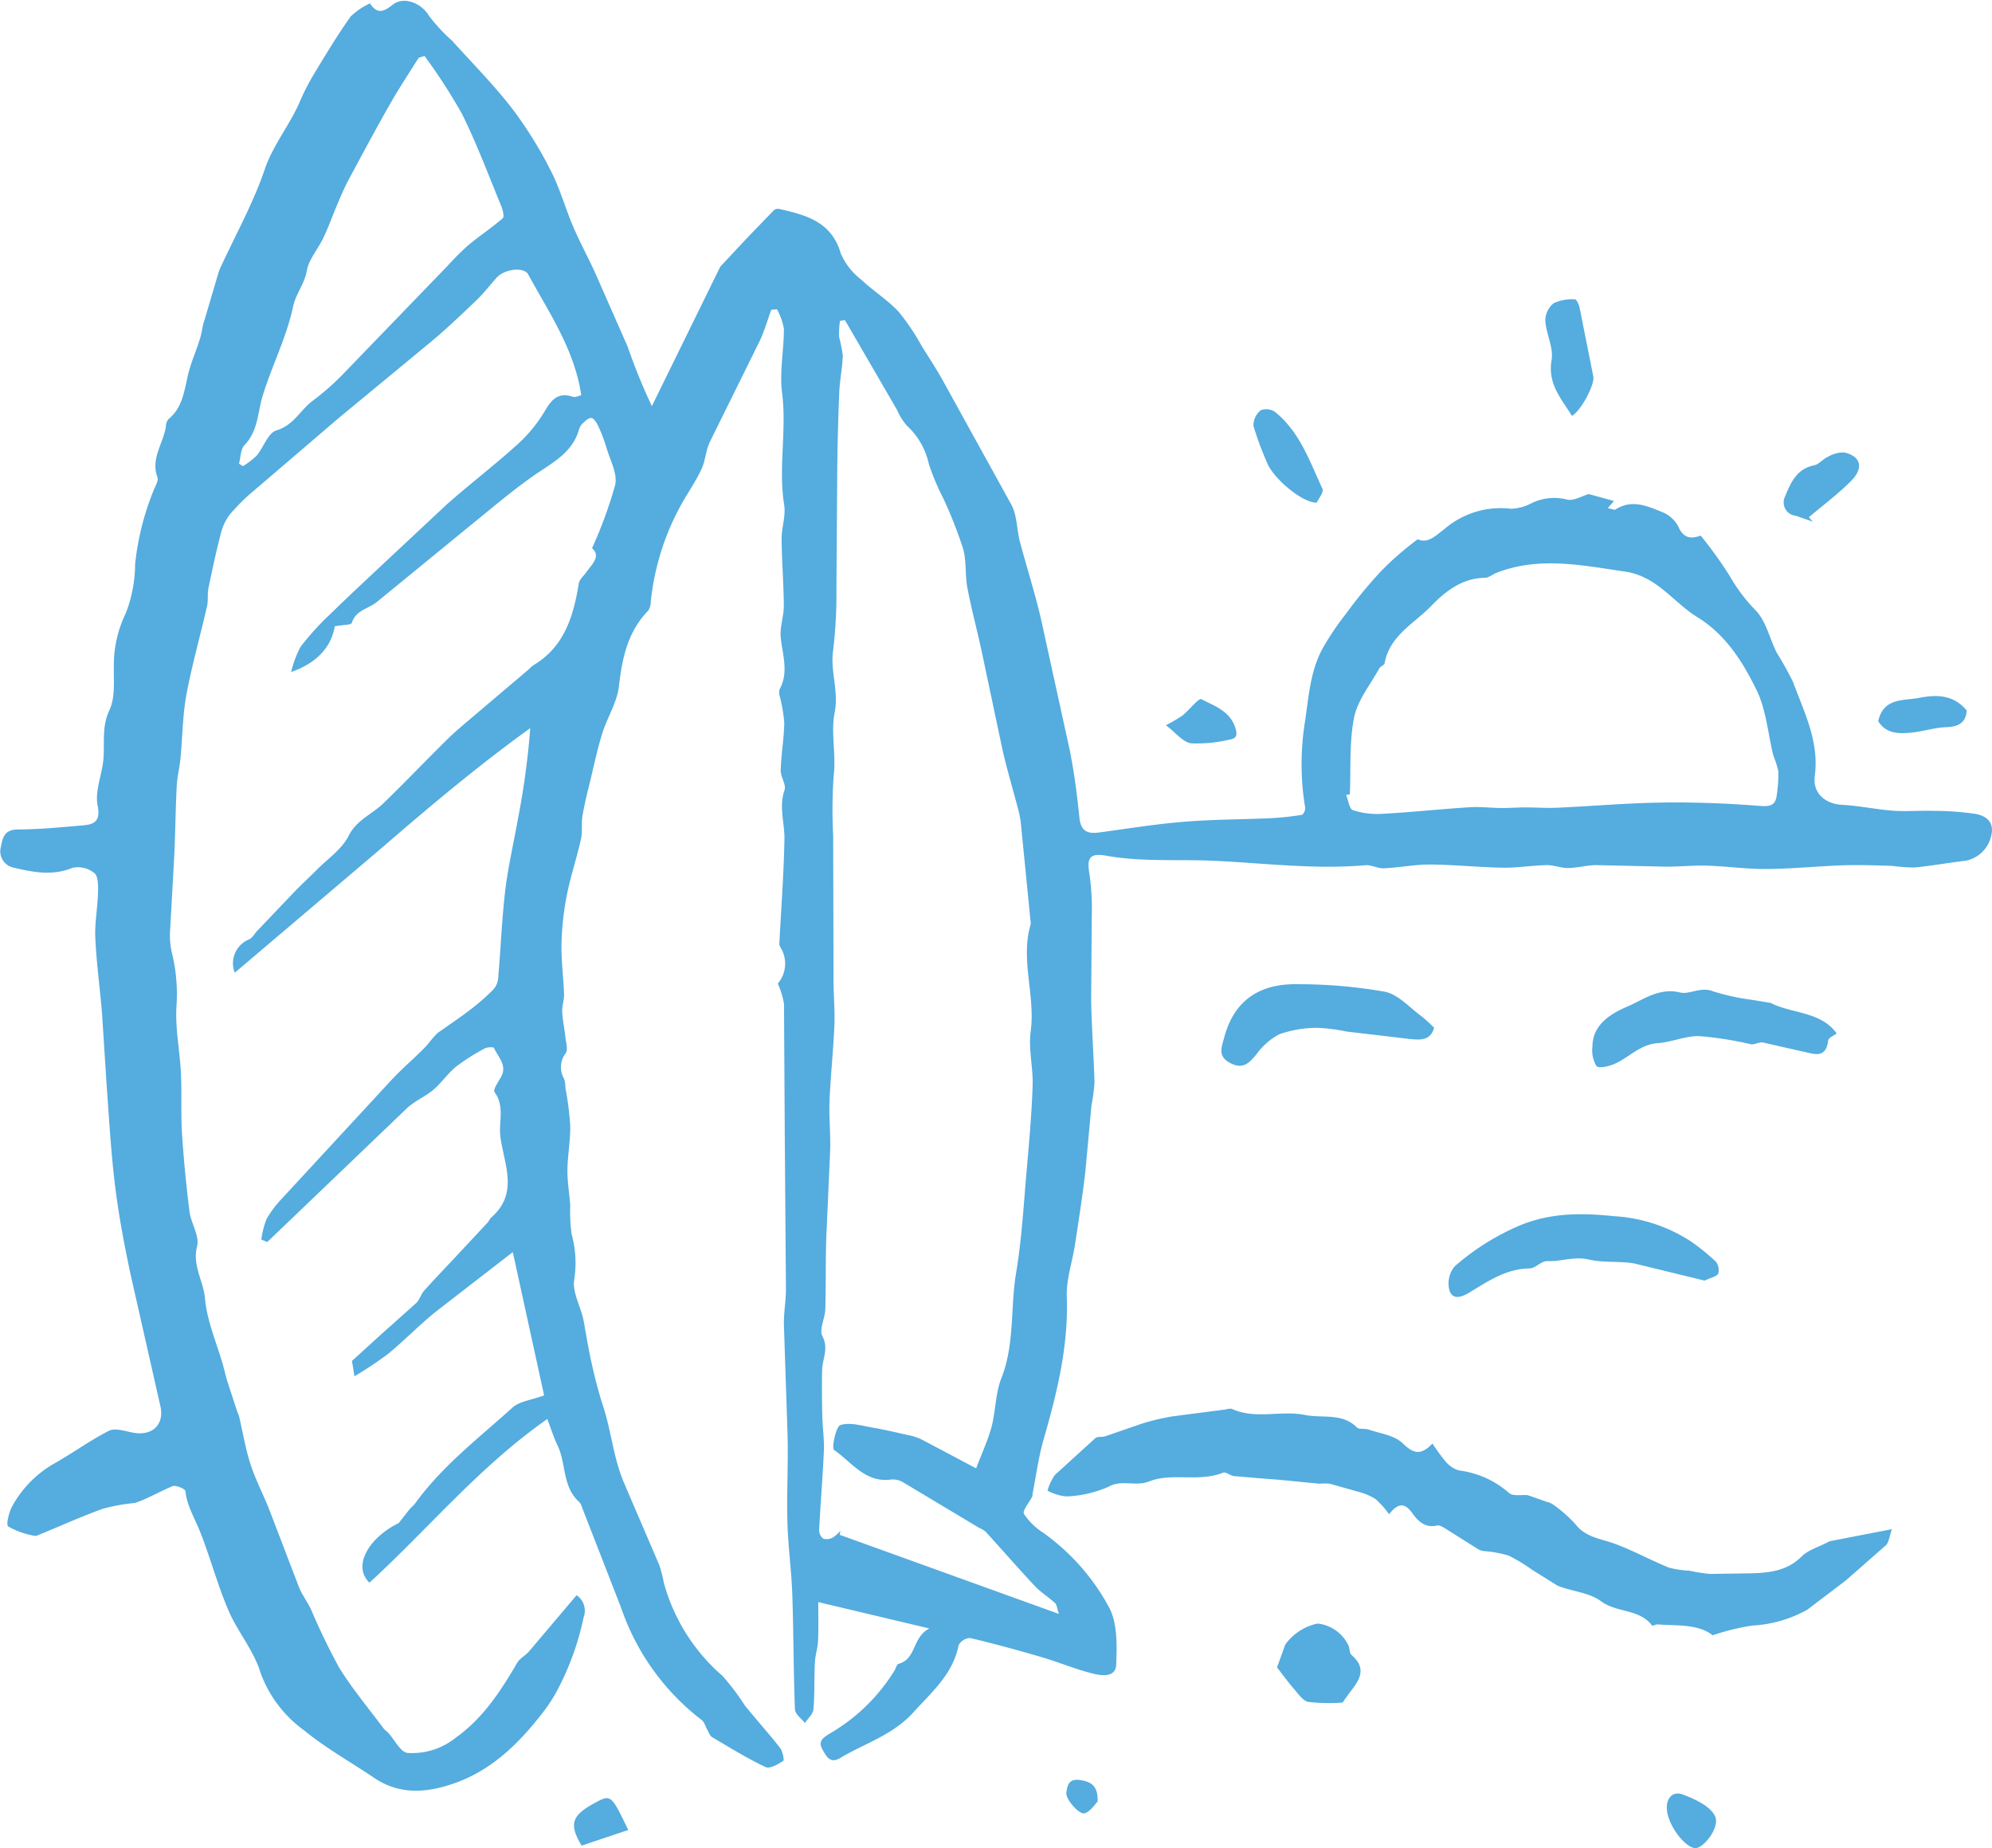 <?xml version="1.0" encoding="UTF-8"?>
<svg xmlns="http://www.w3.org/2000/svg" xmlns:v="https://vecta.io/nano" viewBox="0 0 225.7 209.37" fill="#54acdf">
  <path d="M160.63 61.09c1.14.55 2.07-.43 3.07-1.19 2.08-1.77 4.8-2.59 7.51-2.26a5.3 5.3 0 0 0 2.27-.61c1.24-.62 2.66-.78 4-.45.77.24 1.82-.42 2.53-.61l2.86.79-.71.81c.42.07.75.24.91.13 1.87-1.18 3.63-.34 5.33.34a3.51 3.51 0 0 1 1.78 1.66c.65 1.48 1.66 1.27 2.52.98 1.19 1.47 2.29 3 3.3 4.6.81 1.42 1.8 2.73 2.94 3.89 1.17 1.22 1.56 3.16 2.36 4.76.68 1.08 1.3 2.2 1.86 3.34 1.26 3.43 2.98 6.75 2.46 10.63-.26 1.95 1.17 3.18 3.11 3.28 1.9.1 3.79.51 5.7.66 1.48.11 2.97-.02 4.45.02 1.65-.01 3.29.11 4.92.34 1.05.19 2.1.75 1.86 2.24a3.71 3.71 0 0 1-2.87 3.06c-1.97.23-3.93.59-5.9.78-.85-.01-1.7-.08-2.54-.19-1.85-.05-3.7-.12-5.55-.06-2.88.1-5.75.4-8.62.42-2.24.02-4.49-.31-6.74-.38-1.6-.05-3.21.13-4.81.11l-7.76-.17c-1.07 0-2.13.31-3.2.33-.8.01-1.61-.34-2.41-.33-1.66.03-3.31.31-4.96.29-2.75-.04-5.49-.34-8.24-.36-1.75-.01-3.5.35-5.26.43-.7.03-1.43-.41-2.12-.35-5.81.51-11.58-.26-17.36-.51-3.98-.17-7.98.15-11.94-.56-1.98-.35-2.27.25-1.92 2.23.21 1.56.29 3.14.24 4.71l-.07 9.37c.05 3.12.29 6.25.38 9.38-.06.85-.17 1.7-.34 2.55l-.7 7.57c-.32 2.75-.75 5.49-1.17 8.23-.3 1.98-1 3.95-.93 5.91.2 5.6-1.1 10.88-2.63 16.18-.57 1.99-.84 4.07-1.24 6.12a1.97 1.97 0 0 1-.04.34c-.34.68-1.15 1.6-.94 1.98a7.43 7.43 0 0 0 2.17 2.12c3.15 2.24 5.73 5.18 7.54 8.59.89 1.81.82 4.22.74 6.35-.06 1.5-1.67 1.26-2.63 1.02-1.93-.47-3.79-1.26-5.71-1.83-2.72-.8-5.46-1.55-8.21-2.2a1.57 1.57 0 0 0-1.3.79c-.64 3.29-3 5.28-5.12 7.62-2.35 2.6-5.51 3.51-8.3 5.18-1.11.66-1.5-.08-1.97-.88-.61-1.03.03-1.41.77-1.88a20.86 20.86 0 0 0 7.37-7.18c.14-.25.24-.67.44-.72 2.05-.57 1.53-3.01 3.49-4.01l-12.59-2.99c0 1.32.04 2.83-.02 4.34-.03.84-.32 1.66-.36 2.5-.09 1.77-.01 3.56-.17 5.33-.05.53-.63 1.02-.96 1.53-.4-.51-1.11-1.01-1.13-1.54-.17-4.33-.15-8.66-.3-12.99-.09-2.73-.48-5.46-.55-8.19-.09-3.24.09-6.49.02-9.73l-.42-12.66c-.03-1.35.23-2.7.23-4.04l-.13-17.08-.09-15.23a9.34 9.34 0 0 0-.7-2.31c1-1.18 1.11-2.89.25-4.18a.82.82 0 0 1-.07-.49c.2-3.9.5-7.79.57-11.69.03-1.84-.65-3.66.01-5.56.22-.62-.46-1.5-.43-2.26.05-1.79.37-3.57.4-5.36-.08-1-.24-1.99-.5-2.96a1.47 1.47 0 0 1-.03-.83c1.06-1.95.33-3.9.13-5.88-.12-1.18.36-2.4.35-3.61-.02-2.53-.23-5.05-.25-7.57-.01-1.27.49-2.59.29-3.82-.68-4.24.31-8.49-.24-12.75-.3-2.35.21-4.8.21-7.21a7.25 7.25 0 0 0-.78-2.22l-.65.05c-.44 1.19-.78 2.43-1.33 3.57l-5.63 11.4c-.46.96-.5 2.12-.95 3.09-.58 1.26-1.38 2.43-2.08 3.63-2.01 3.51-3.26 7.4-3.67 11.42a1.81 1.81 0 0 1-.27.96c-2.33 2.4-2.97 5.36-3.33 8.57-.2 1.81-1.3 3.5-1.87 5.29-.52 1.65-.89 3.36-1.29 5.05-.35 1.44-.72 2.87-.97 4.33-.15.88.02 1.82-.18 2.69-.48 2.14-1.19 4.24-1.61 6.39-.35 1.8-.55 3.62-.59 5.45-.04 1.89.22 3.79.29 5.69.02.66-.24 1.32-.21 1.98.04.97.26 1.92.36 2.89.07.61.31 1.39.04 1.82-.65.84-.72 1.99-.19 2.9a3.07 3.07 0 0 1 .15 1 36.63 36.63 0 0 1 .55 4.3c.03 1.69-.3 3.38-.32 5.07-.01 1.33.23 2.66.32 3.99a19.2 19.2 0 0 0 .15 3.22c.47 1.69.57 3.46.3 5.19-.22 1.35.64 2.88 1 4.34.14.6.21 1.21.34 1.81a60.96 60.96 0 0 0 1.76 7.65c1.07 3 1.28 6.21 2.51 9.14l4.04 9.41c.21.65.38 1.32.51 2a21.36 21.36 0 0 0 6.64 10.53c.92 1.04 1.76 2.14 2.5 3.31 1.31 1.63 2.72 3.18 4.01 4.83.3.39.52 1.39.37 1.49-.59.39-1.53.93-2 .7-2.09-.99-4.06-2.21-6.06-3.39-.25-.15-.36-.54-.53-.82-.22-.38-.34-.89-.66-1.13a27.03 27.03 0 0 1-9.11-12.69l-4.44-11.41c-.06-.22-.17-.43-.32-.6-1.92-1.71-1.45-4.33-2.45-6.4-.43-.9-.73-1.87-1.16-2.99-7.72 5.4-13.5 12.46-20.15 18.54-1.94-1.87-.13-5.05 3.31-6.75l1.2-1.52c.22-.26.5-.48.7-.75 3.05-4.22 7.18-7.36 10.99-10.81.8-.73 2.15-.85 3.59-1.39l-3.55-16.23-8.81 6.82c-1.84 1.5-3.5 3.21-5.33 4.72-1.22.91-2.49 1.75-3.8 2.53l-.28-1.74 3.15-2.87 4.14-3.7c.38-.36.52-.98.88-1.38 1.13-1.27 2.32-2.5 3.48-3.74l3.74-4.01c.15-.17.23-.41.4-.56 3.12-2.73 1.46-5.96 1.03-9.11-.23-1.68.53-3.46-.67-5.09-.19-.25.41-1.13.72-1.68.77-1.35-.32-2.27-.78-3.32-.05-.12-.76-.1-1.05.06a23.17 23.17 0 0 0-3.23 2.05c-.95.77-1.66 1.84-2.6 2.64-.91.77-2.09 1.25-2.96 2.06l-10.77 10.32-5.08 4.86-.67-.28c.1-.79.3-1.56.58-2.3a11.71 11.71 0 0 1 1.75-2.34l12.47-13.5c1.16-1.24 2.47-2.34 3.66-3.55.56-.57 1-1.26 1.55-1.74 1.21-.85 2.44-1.68 3.61-2.57.9-.68 1.75-1.42 2.55-2.21a2.2 2.2 0 0 0 .65-1.26c.3-3.35.42-6.71.81-10.04.32-2.69.95-5.35 1.42-8.02a89.17 89.17 0 0 0 1.42-10.41c-5.94 4.28-11.41 8.89-16.84 13.58L26.6 110.2c-.59-1.49.14-3.18 1.63-3.78.38-.18.61-.64.91-.96l4.2-4.41c.82-.85 1.7-1.65 2.53-2.49 1.25-1.26 2.86-2.34 3.62-3.85.91-1.82 2.62-2.43 3.89-3.65 2.48-2.39 4.85-4.89 7.3-7.3.9-.89 1.88-1.69 2.84-2.51l6.4-5.43a3.8 3.8 0 0 1 .52-.46c3.51-2.09 4.53-5.54 5.14-9.26.07-.44.52-.82.81-1.22.69-.97 1.74-1.88.69-2.77 1.06-2.33 1.94-4.73 2.63-7.2.26-1.29-.6-2.82-1.01-4.23-.25-.83-.55-1.63-.92-2.41-.17-.37-.51-.92-.79-.92-.36 0-.76.41-1.07.72a1.84 1.84 0 0 0-.37.77c-.82 2.56-3.06 3.63-5.06 5.03-2.39 1.67-4.62 3.57-6.89 5.41l-10.93 8.94c-.95.76-2.36.9-2.81 2.35-.08.24-1.01.21-1.93.38-.39 2.4-2.13 4.21-4.94 5.18.23-1 .59-1.96 1.07-2.86 1.01-1.31 2.12-2.54 3.33-3.67 2.13-2.09 4.32-4.11 6.49-6.15l6.77-6.33c2.63-2.32 5.42-4.45 8.02-6.81a16.49 16.49 0 0 0 3.1-3.81c.78-1.33 1.55-2.07 3.14-1.55.27.09.62-.1.95-.17-.77-5.19-3.64-9.33-6.01-13.69-.49-.89-2.7-.62-3.58.37-.76.85-1.46 1.76-2.28 2.55-1.64 1.57-3.29 3.14-5.02 4.6L38.4 47.34l-9.58 8.2c-1.01.84-1.95 1.77-2.8 2.77-.5.67-.85 1.45-1.03 2.26-.52 2-.95 4.02-1.37 6.05-.14.67-.01 1.39-.16 2.05-.76 3.33-1.7 6.63-2.33 9.98-.44 2.38-.45 4.83-.68 7.25-.1 1.08-.38 2.14-.43 3.22-.13 2.56-.15 5.13-.27 7.7l-.47 8.49c-.07.86-.01 1.72.18 2.57.51 2.03.68 4.12.53 6.21-.14 2.47.39 4.98.51 7.47.11 2.28-.02 4.57.12 6.84a145.98 145.98 0 0 0 .85 8.84c.17 1.35 1.16 2.79.86 3.95-.56 2.18.71 3.9.89 5.87.22 2.56 1.32 5.05 2.04 7.57.18.64.32 1.3.52 1.94l1.09 3.32c.07.21.18.41.23.62.42 1.8.72 3.64 1.29 5.39.58 1.79 1.48 3.48 2.16 5.23l3.33 8.69c.35.88.96 1.66 1.37 2.53a72.43 72.43 0 0 0 3.18 6.58c1.49 2.41 3.34 4.61 5.04 6.89.13.18.34.3.5.47.74.8 1.4 2.21 2.21 2.3 1.96.13 3.89-.48 5.42-1.7 3.14-2.23 5.12-5.3 7-8.51.3-.52.94-.82 1.34-1.29l5.39-6.37a2.13 2.13 0 0 1 .8 2.5c-.58 2.77-1.53 5.45-2.83 7.97a17.4 17.4 0 0 1-1.71 2.71c-2.79 3.63-5.97 6.78-10.47 8.25-3 .98-5.92 1.15-8.7-.72-2.66-1.8-5.51-3.38-7.98-5.41-2.28-1.65-4.01-3.95-4.95-6.6-.76-2.47-2.59-4.59-3.62-7.01-1.25-2.92-2.06-6.03-3.24-8.98-.59-1.48-1.45-2.84-1.62-4.5-.02-.25-1.1-.72-1.47-.56-1.46.61-2.83 1.43-4.25 1.9a21.31 21.31 0 0 0-3.62.65c-2.4.86-4.73 1.92-7.1 2.89-.21.09-.47.23-.66.18-1.04-.18-2.05-.53-2.97-1.05-.28-.2.07-1.62.45-2.31 1.14-2.07 2.84-3.77 4.9-4.91 2.04-1.16 3.95-2.56 6.04-3.62.67-.34 1.75 0 2.61.18 2.25.48 3.72-.82 3.23-2.99l-3.39-14.98c-.7-3.3-1.33-6.62-1.74-9.96-.46-3.74-.67-7.51-.95-11.28l-.52-8.15c-.23-2.89-.64-5.77-.77-8.66-.08-1.72.27-3.47.31-5.2.02-.74.02-1.8-.42-2.15a2.97 2.97 0 0 0-2.47-.6c-2.3.96-4.53.49-6.74-.03a1.89 1.89 0 0 1-1.4-2.27c.01-.05.03-.1.04-.15.2-1.15.51-1.88 1.92-1.89 2.28-.01 4.57-.22 6.85-.42 1.32-.12 2.62-.09 2.17-2.29-.29-1.45.33-3.09.58-4.63.33-2.04-.23-4.1.76-6.18.67-1.42.47-3.3.5-4.98a13.36 13.36 0 0 1 1.35-5.99 15.66 15.66 0 0 0 1.06-5.58c.3-2.87 1.01-5.69 2.1-8.36.19-.48.57-1.08.43-1.46-.8-2.15.69-3.86.96-5.79 0-.29.1-.56.27-.79 1.57-1.27 1.79-3.1 2.2-4.9.33-1.47.98-2.86 1.41-4.3.21-.68.25-1.4.5-2.07l1.5-5.08c.07-.26.16-.51.26-.75 1.72-3.73 3.74-7.35 5.06-11.22.97-2.84 2.88-5.07 4.01-7.75.48-1.11 1.03-2.17 1.66-3.2 1.3-2.15 2.6-4.3 4.05-6.35a8.02 8.02 0 0 1 2.2-1.5c.84 1.32 1.62.9 2.58.15 1.28-1 3.27-.15 4.09 1.24.78 1.03 1.67 1.99 2.64 2.85 2.29 2.54 4.71 4.98 6.8 7.68a46.08 46.08 0 0 1 4.36 7.01c1.05 2.02 1.65 4.26 2.55 6.36.76 1.77 1.69 3.48 2.49 5.23l3.68 8.36a65.82 65.82 0 0 0 2.75 6.75l7.75-15.8 2.99-3.2 3.1-3.21a.78.78 0 0 1 .63-.12c3.03.69 5.91 1.45 6.94 5.06.51 1.15 1.3 2.16 2.3 2.93 1.36 1.29 3 2.3 4.27 3.67a26.29 26.29 0 0 1 2.65 3.96c.79 1.25 1.6 2.49 2.32 3.78l7.81 14.15c.63 1.21.58 2.77.94 4.14.76 2.87 1.67 5.7 2.35 8.59l3.29 15c.51 2.53.84 5.1 1.1 7.67.15 1.47.85 1.86 2.17 1.69 3.22-.43 6.43-.96 9.65-1.22 3.29-.27 6.61-.26 9.91-.41a31.11 31.11 0 0 0 3.48-.38c.17-.03.42-.56.37-.81a30.18 30.18 0 0 1-.01-9.81c.42-2.86.6-5.7 2-8.25a32.11 32.11 0 0 1 2.68-3.97c1.21-1.66 2.51-3.24 3.91-4.74 1.32-1.37 2.72-2.55 4.17-3.64m-40.65 121.76c-.22-.66-.24-1.05-.43-1.23-.73-.67-1.61-1.21-2.29-1.93-1.9-2.02-3.72-4.12-5.59-6.17-.22-.18-.47-.32-.73-.43l-8.53-5.11a2.34 2.34 0 0 0-1.41-.37c-2.95.43-4.49-1.96-6.49-3.34-.31-.21.2-2.67.72-2.83 1.11-.34 2.47.1 3.72.31s2.5.51 3.74.79c.58.1 1.14.27 1.68.51l6.23 3.3c.71-1.89 1.37-3.27 1.75-4.72.47-1.8.43-3.77 1.1-5.47 1.54-3.88 1.01-8 1.68-11.97.64-3.81.85-7.69 1.19-11.54.28-3.21.57-6.42.68-9.64.07-2.05-.49-4.16-.22-6.17.55-4.06-1.19-8.08-.01-12.1a1.46 1.46 0 0 0-.02-.51l-1.09-11.03c-.07-.57-.19-1.13-.34-1.68-.58-2.2-1.24-4.39-1.74-6.61l-2.37-11.2c-.51-2.37-1.15-4.72-1.6-7.11-.28-1.46-.09-3.04-.49-4.45-.63-1.93-1.37-3.81-2.22-5.65-.65-1.25-1.2-2.56-1.65-3.9-.37-1.7-1.25-3.25-2.54-4.42a7.09 7.09 0 0 1-1.07-1.74l-5.91-10.18-.56.1a10.87 10.87 0 0 0-.1 1.8c.18.69.33 1.4.42 2.11-.04 1.39-.34 2.78-.4 4.17a278.14 278.14 0 0 0-.23 9.13l-.09 12.96a54.76 54.76 0 0 1-.37 7.13c-.36 2.39.67 4.62.16 7.12-.44 2.2.19 4.68-.1 7.08-.16 2.27-.18 4.54-.06 6.82l.04 16.56c.01 1.64.17 3.29.1 4.93-.12 2.83-.43 5.65-.55 8.49-.08 1.88.13 3.77.07 5.65l-.44 9.91c-.09 2.7-.03 5.4-.11 8.09-.03 1.04-.72 2.31-.33 3.06.74 1.42 0 2.57-.03 3.84-.04 1.76-.02 3.52.02 5.27.03 1.28.23 2.57.18 3.85-.13 3.01-.39 6-.54 9.01a1.25 1.25 0 0 0 .47.98 1.43 1.43 0 0 0 1.09-.14c.32-.21.61-.47.85-.77-.02.16-.05.31-.07.47l24.88 8.98m32.91-92.87l-.42.07c.25.6.36 1.58.76 1.72a8.88 8.88 0 0 0 3.32.42c3.32-.18 6.62-.54 9.94-.75 1.18-.07 2.36.08 3.54.09.88.01 1.76-.06 2.64-.07 1.22 0 2.45.09 3.67.04 4.03-.18 8.05-.54 12.08-.59 3.64-.05 7.29.1 10.93.38 1.17.09 1.77-.05 1.91-1.21a15.43 15.43 0 0 0 .18-2.71c-.13-.6-.32-1.19-.56-1.76-.62-2.49-.8-5.18-1.9-7.43-1.56-3.19-3.48-6.28-6.71-8.27-2.75-1.69-4.56-4.64-8.23-5.17-4.91-.71-9.74-1.75-14.59.17-.42.17-.83.54-1.24.54-2.57.01-4.54 1.57-6.06 3.15-1.91 2-4.76 3.38-5.32 6.53-.04.22-.47.35-.6.58-1.01 1.84-2.46 3.6-2.86 5.58-.56 2.82-.35 5.79-.48 8.69M48.1 6.34l-.66.2c-1.1 1.76-2.26 3.5-3.28 5.3-1.61 2.83-3.15 5.71-4.69 8.58-.45.85-.83 1.74-1.21 2.63-.54 1.28-1.01 2.6-1.6 3.85-.6 1.29-1.67 2.46-1.9 3.79-.26 1.49-1.24 2.57-1.56 4.08-.73 3.43-2.39 6.66-3.43 10.04-.59 1.92-.51 4.01-2.07 5.62-.45.46-.42 1.39-.62 2.1l.45.28a8.86 8.86 0 0 0 1.54-1.18c.8-.95 1.3-2.59 2.25-2.87 1.99-.59 2.73-2.37 4.18-3.41a28.59 28.59 0 0 0 3.63-3.24l11.52-11.93a33.12 33.12 0 0 1 2.37-2.37c1.28-1.07 2.68-1.99 3.94-3.08.2-.18.01-.96-.17-1.39-1.44-3.5-2.77-7.06-4.45-10.45a64.77 64.77 0 0 0-4.24-6.55m114.2 157.19c.45.7.94 1.38 1.47 2.02a3.2 3.2 0 0 0 1.5 1.03 10.58 10.58 0 0 1 5.71 2.56c.42.39 1.4.18 2.12.25l2.21.77c.21.05.41.13.59.24a15.37 15.37 0 0 1 2.58 2.25c1.17 1.54 2.91 1.66 4.5 2.25 2.08.77 4.04 1.85 6.1 2.69.75.2 1.52.32 2.3.35.79.17 1.59.3 2.39.37l4.72-.07c2.06-.07 4.03-.29 5.64-1.91.72-.72 1.86-1.03 3.17-1.72l7.06-1.37c-.29.81-.33 1.49-.69 1.83l-4.51 3.96-4.37 3.32a14.25 14.25 0 0 1-6.27 1.81 27.27 27.27 0 0 0-4.47 1.1c-1.64-1.29-3.98-1.07-6.22-1.23-.21-.02-.58.2-.64.13-1.44-1.92-4.01-1.42-5.81-2.77-1.34-1-3.36-1.1-4.92-1.76l-2.87-1.79c-.84-.61-1.74-1.15-2.67-1.61-.88-.26-1.78-.43-2.69-.5a1.88 1.88 0 0 1-.65-.16l-3.8-2.39c-.29-.18-.67-.42-.94-.36-1.37.33-2.18-.5-2.84-1.42-.85-1.18-1.62-1.13-2.61.15-.44-.62-.95-1.19-1.52-1.71a6.65 6.65 0 0 0-1.94-.83l-3.3-.93c-.38-.02-.75-.02-1.13.01l-4.71-.46-1.49-.11-3.46-.29c-.44-.05-.96-.52-1.27-.39-2.73 1.1-5.78-.03-8.34.98-1.61.64-3.1-.25-4.65.62a12.92 12.92 0 0 1-4.78 1.09c-.74-.08-1.46-.3-2.11-.65.17-.63.45-1.23.82-1.77l4.59-4.18c.26-.22.78-.09 1.15-.22l4.11-1.42c1.12-.35 2.26-.62 3.42-.82l5.99-.78c.28-.04.61-.16.84-.06 2.68 1.2 5.54.12 8.24.67 1.97.4 4.21-.27 5.9 1.42.26.25.88.09 1.3.23 1.32.45 2.91.65 3.85 1.53 1.2 1.19 2.08 1.47 3.4.05m30.84-18.45l-7.87-1.92c-1.71-.33-3.55-.07-5.24-.47-1.65-.38-3.15.24-4.73.18-.66-.02-1.33.82-2 .83-2.6.03-4.62 1.4-6.7 2.66-.8.49-1.92 1.03-2.35-.1-.28-.95-.08-1.98.53-2.76a27.61 27.61 0 0 1 7.03-4.5c3.69-1.65 7.37-1.6 11.04-1.22 3.09.17 6.09 1.15 8.69 2.83a24.29 24.29 0 0 1 2.85 2.3 1.54 1.54 0 0 1 .29 1.37c-.14.33-.79.44-1.54.8m7.48-31.46c2.4 1.24 5.64.93 7.48 3.45-.35.28-.93.51-.96.8-.26 2.22-1.76 1.46-2.96 1.24l-4.45-1.01c-.47-.08-1.02.34-1.43.18a40.52 40.52 0 0 0-5.79-.9c-1.55-.03-3.11.69-4.68.8-1.99.13-3.23 1.6-4.86 2.33-.64.29-1.8.57-2.09.26-.39-.67-.55-1.45-.45-2.22.01-2.62 2.38-3.85 4.01-4.54 1.73-.74 3.56-2.16 5.92-1.57 1.06.26 2.33-.69 3.71-.14 1.44.45 2.92.78 4.42.97l2.13.35m-38.13 2.81c-.42 1.52-1.63 1.38-2.74 1.28l-7.2-.85c-1.09-.23-2.2-.37-3.31-.42a13.14 13.14 0 0 0-4.26.72c-1.04.54-1.93 1.32-2.61 2.27-.84 1.01-1.53 1.76-2.98 1s-.99-1.74-.68-2.91c1.17-4.38 4.22-6.13 8.45-6.02 3.26 0 6.52.29 9.74.85 1.54.31 2.84 1.83 4.22 2.83.48.39.93.81 1.37 1.25m-10.37 76.45c-1.3.1-2.6.07-3.89-.07-.6-.12-1.11-.89-1.59-1.44-.65-.74-1.23-1.55-1.95-2.47l.93-2.58c.88-1.23 2.19-2.08 3.67-2.39a4.39 4.39 0 0 1 3.54 2.59c.1.33.08.78.3.97 1.95 1.68.71 3.06-.36 4.47l-.65.92m25.99-145.76c-1.2-1.95-2.78-3.61-2.31-6.34.24-1.4-.62-2.95-.71-4.45a2.56 2.56 0 0 1 .93-1.97c.76-.35 1.6-.51 2.43-.45.16-.01.45.58.52.93l1.56 7.83c.17.86-1.33 3.78-2.42 4.45m-28.92 9.82c-1.67.05-4.99-2.83-5.63-4.53-.6-1.35-1.11-2.74-1.54-4.16a2.23 2.23 0 0 1 .82-1.77 1.75 1.75 0 0 1 1.63.19c2.8 2.25 3.92 5.6 5.37 8.71.18.37-.46 1.14-.65 1.56m56.21 2.16l-1.92-.67c-.83-.07-1.45-.8-1.38-1.64.02-.19.07-.38.16-.56.63-1.53 1.3-3.11 3.27-3.51.56-.11 1.01-.72 1.57-.96.56-.34 1.21-.52 1.87-.5 1.88.43 2.23 1.75.76 3.23s-3.18 2.75-4.78 4.11l.45.5m7.41 22.6c.6-2.68 2.86-2.3 4.57-2.63 1.88-.36 3.89-.47 5.45 1.42-.07 1.28-.82 1.85-2.3 1.89-1.31.04-2.6.48-3.91.61-1.44.14-2.9.18-3.81-1.29m-80.71.46c.65-.33 1.27-.69 1.88-1.1.76-.62 1.83-2 2.14-1.85 1.45.76 3.17 1.3 3.82 3.16.32.92.17 1.32-.73 1.44-1.4.33-2.83.46-4.26.4-.93-.13-1.7-1.18-2.85-2.05m56.76 122.6c-.02-.95.6-1.92 1.83-1.45 1.36.51 3.08 1.3 3.63 2.45.59 1.25-1.3 3.64-2.23 3.61-1.2-.03-3.27-2.78-3.23-4.61m-117.68 2.56l-5.28 1.77c-1.48-2.47-1.12-3.43 1.57-4.88 1.74-.93 1.8-.89 3.71 3.11m53.18-3.22c-.29.28-.76 1.07-1.43 1.32-.63.24-2.2-1.6-2.11-2.31.11-.83.27-1.6 1.45-1.46 1.45.17 2.16.76 2.09 2.45"></path>
</svg>
